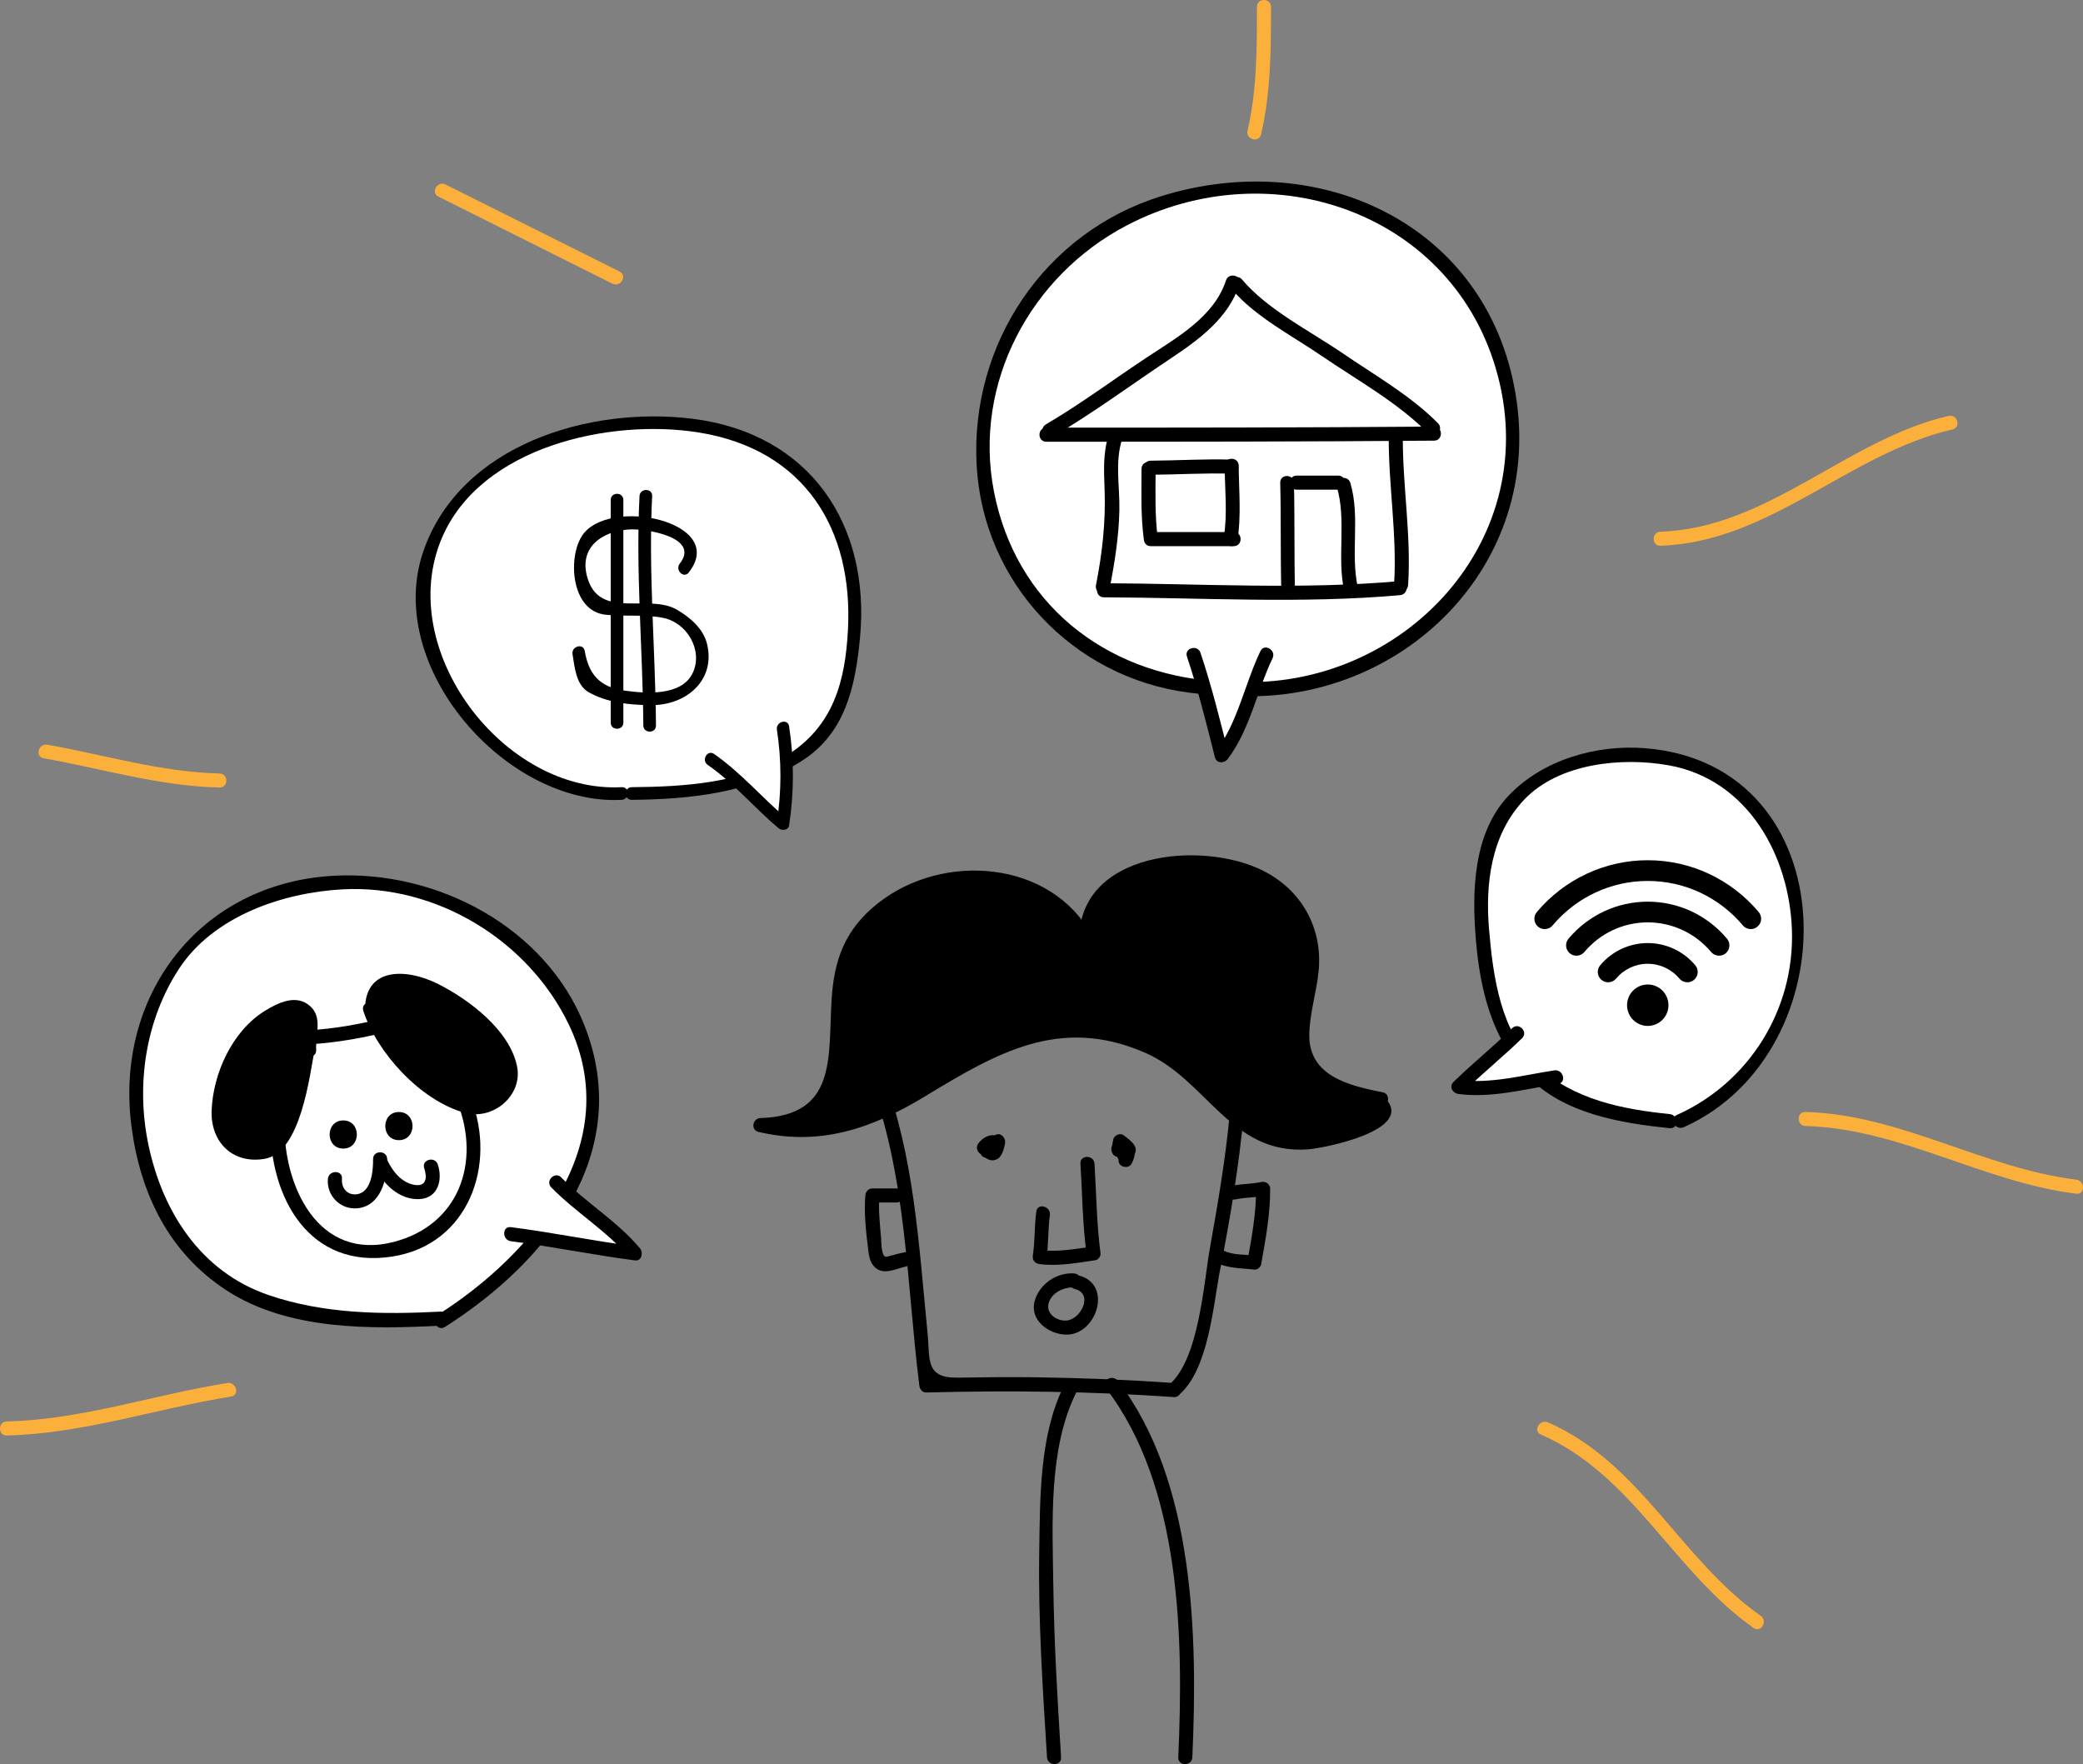 <?xml version="1.0" encoding="utf-8"?>
<!-- Generator: Adobe Illustrator 16.0.0, SVG Export Plug-In . SVG Version: 6.00 Build 0)  -->
<!DOCTYPE svg PUBLIC "-//W3C//DTD SVG 1.0//EN" "http://www.w3.org/TR/2001/REC-SVG-20010904/DTD/svg10.dtd">
<svg version="1.0" id="Layer_1" xmlns="http://www.w3.org/2000/svg"  x="0px" y="0px"
	 width="247.249px" height="209.379px" viewBox="0 0 247.249 209.379" enable-background="new 0 0 247.249 209.379"
	 xml:space="preserve">
<rect x="0" y="0" width="247.249" height="209.379" fill="#808080" stroke="none"/>
<g>
	<g>
		<path d="M163.854,130.972c2.784,2.082-6.613,4.604-9.255,4.653c-9.032,0.482-11.556-8.916-19.437-11.911
			c-19.655-7.742-26.326,14.742-44.917,9.822c14.731,0.016,5.808-14.745,11.443-22.678c6.235-8.354,22.262-9.684,27.243,0.684
			c-0.627-11.163,19.989-11.67,24.914-3.944c6.604,10.134-7.741,19.661,10.099,22.864c-0.689,0.931-1.29,1.349-1.986,2.275"/>
		<g>
			<path d="M163.264,131.563c0.959,1.01-7.731,3.163-8.664,3.228c-4.795,0.329-8.09-2.918-11.201-6.041
				c-4.644-4.661-9.861-7.418-16.559-7.506c-13.741-0.18-21.766,14.931-36.372,11.487c-0.073,0.547-0.147,1.094-0.222,1.641
				c9.499-0.298,9.938-6.785,10.094-14.734c0.133-6.731,3.199-11.178,9.583-13.581c6.737-2.537,14.771-0.639,18.289,5.908
				c0.398,0.741,1.56,0.392,1.556-0.422c-0.028-6.65,6.991-8.391,12.422-8.304c6.333,0.103,12.1,3.372,12.688,10.134
				c0.347,3.983-1.66,7.784-0.944,11.769c0.762,4.239,6.394,5.438,9.791,6.127c-0.123-0.466-0.246-0.931-0.369-1.396
				c-0.659,0.762-1.321,1.52-1.986,2.275c-0.706,0.807,0.47,1.992,1.182,1.182c0.665-0.756,1.327-1.515,1.986-2.275
				c0.381-0.438,0.29-1.263-0.369-1.396c-4.045-0.818-8.83-1.913-8.758-6.877c0.036-2.518,0.875-5.042,1.112-7.556
				c0.486-5.147-2.076-9.632-6.635-11.902c-7.27-3.62-21.834-2.25-21.789,8.221c0.519-0.141,1.037-0.281,1.556-0.422
				c-4.872-9.068-17.748-10.031-25.47-3.896c-3.863,3.069-5.19,6.644-5.479,11.467c-0.411,6.871,0.645,13.725-8.458,14.01
				c-0.92,0.029-1.165,1.418-0.222,1.641c7.299,1.72,13.453-0.395,19.691-4.171c8.557-5.181,16.042-9.627,26.169-5.241
				c7.403,3.207,10.138,12.119,19.328,11.488c1.919-0.132,12.794-2.284,9.232-6.037
				C163.702,129.599,162.523,130.781,163.264,131.563L163.264,131.563z"/>
		</g>
	</g>
	<g>
		<g>
			<path d="M103.145,127.8c4.476,11.672,4.448,24.385,5.976,36.642c0.055,0.441,0.338,0.849,0.835,0.835
				c9.804-0.267,19.588-0.138,29.373,0.54c1.075,0.074,1.068-1.596,0-1.67c-5.476-0.38-10.952-0.602-16.44-0.677
				c-3.063-0.042-6.128-0.006-9.19,0.045c-3.932,0.064-3.287-2.164-3.613-5.443c-1.028-10.349-1.567-20.906-5.328-30.715
				C104.374,126.361,102.759,126.793,103.145,127.8L103.145,127.8z"/>
		</g>
	</g>
	<g>
		<g>
			<path d="M145.978,132.121c-0.5,5.324-1.396,10.629-2.341,15.889c-0.769,4.275-1.298,13.358-4.899,16.381
				c-0.825,0.693,0.362,1.869,1.182,1.182c3.558-2.987,4.09-10.75,4.912-14.911c1.208-6.112,2.233-12.332,2.816-18.54
				C147.748,131.049,146.077,131.059,145.978,132.121L145.978,132.121z"/>
		</g>
	</g>
	<g>
		<g>
			<path d="M128.247,138.119c0.221,3.553,0.244,7.119,0.716,10.652c0.204-0.269,0.408-0.537,0.613-0.805
				c-2.017,0.292-4.134,0.662-6.172,0.399c0.269,0.353,0.537,0.704,0.805,1.057c0.261-1.726,0.17-3.467,0.41-5.189
				c0.147-1.053-1.461-1.507-1.609-0.443c-0.241,1.725-0.15,3.466-0.41,5.189c-0.089,0.584,0.225,0.981,0.805,1.057
				c2.184,0.281,4.453-0.146,6.615-0.46c0.328-0.047,0.657-0.475,0.613-0.805c-0.472-3.533-0.495-7.1-0.716-10.652
				C129.851,137.05,128.181,137.043,128.247,138.119L128.247,138.119z"/>
		</g>
	</g>
	<g>
		<g>
			<path d="M146.646,142.357c1.16-0.253,2.347-0.197,3.508-0.453c-0.353-0.268-0.704-0.536-1.057-0.805
				c0.012,2.881-0.51,5.711-1.017,8.537c0.269-0.205,0.537-0.409,0.806-0.613c-1.246-0.15-2.446-0.032-3.628-0.567
				c-0.974-0.441-1.823,0.998-0.844,1.441c1.484,0.673,2.891,0.604,4.472,0.796c0.339,0.041,0.746-0.283,0.806-0.613
				c0.531-2.968,1.087-5.954,1.075-8.98c-0.002-0.564-0.529-0.921-1.057-0.805c-1.16,0.254-2.347,0.199-3.508,0.451
				C145.149,140.976,145.596,142.586,146.646,142.357L146.646,142.357z"/>
		</g>
	</g>
	<g>
		<g>
			<path d="M116.48,136.093c-0.016,0.078-0.093,0.251,0.026-0.015c-0.088,0.195,0.172-0.157,0.226-0.192
				c0.215-0.028,0.429-0.057,0.644-0.084c-0.001-0.001-0.002-0.001-0.003-0.001c0.194,0.343,0.389,0.685,0.583,1.027
				c-0.011,0.075-0.174,0.305-0.146,0.272c0.063-0.075,0.139-0.143,0.211-0.21c0.276-0.256,0.586-0.473,0.895-0.689
				c-0.409-0.314-0.818-0.628-1.228-0.942c-0.033,0.18-0.079,0.356-0.13,0.532c-0.043,0.149-0.074,0.236-0.114,0.321
				c-0.026,0.051-0.055,0.101-0.086,0.148c0.064-0.105,0.24-0.187,0.35-0.18c0.141,0.038,0.281,0.076,0.422,0.114
				c-0.311-0.231-0.62-0.462-0.93-0.692c0.056,0.437,0.112,0.874,0.169,1.312c0.107-0.133,0.213-0.26,0.355-0.354
				c0.086-0.076,0.12-0.095,0.104-0.056c0.03-0.008,0.062-0.017,0.092-0.024c-0.221,0.049-0.41-0.054-0.568-0.309
				c-0.038-0.141-0.076-0.281-0.114-0.422c0.077-0.158,0.155-0.317,0.232-0.476c-0.36,0.275-0.551,0.713-0.299,1.143
				c0.208,0.355,0.779,0.576,1.143,0.299c0.304-0.232,0.6-0.509,0.594-0.927c-0.005-0.41-0.28-0.834-0.704-0.924
				c-0.782-0.165-1.533,0.273-2.016,0.867c-0.364,0.449-0.291,0.969,0.169,1.312c0.625,0.466,1.117,1.019,1.945,0.662
				c0.637-0.274,0.884-1.294,0.998-1.904c0.12-0.647-0.569-1.404-1.228-0.942c-0.444,0.312-0.889,0.633-1.288,1.002
				c-0.17,0.158-0.401,0.382-0.438,0.622c-0.064,0.438,0.102,0.911,0.584,1.027c0.604,0.146,1.049-0.33,1.162-0.875
				C118.309,135.485,116.699,135.038,116.48,136.093L116.48,136.093z"/>
		</g>
	</g>
	<g>
		<g>
			<path d="M134.01,135.863c-0.197-0.036-0.396-0.073-0.592-0.113c-0.073-0.016-0.145-0.033-0.217-0.054
				c-0.164-0.059-0.117-0.024,0.141,0.104c0.071,0.123,0.144,0.245,0.215,0.368c-0.003-0.011-0.005-0.021-0.008-0.031
				c-0.028,0.215-0.057,0.429-0.084,0.644c-0.186,0.194-0.247,0.258-0.186,0.191c0.104-0.036,0.207-0.07,0.312-0.101
				c-0.147,0-0.296,0-0.443,0c0.206,0.05-0.073-0.065-0.089-0.222c0.02,0.195,0.01,0.093-0.041,0.282
				c-0.016,0.052-0.032,0.104-0.051,0.154c-0.079,0.232,0.065-0.135-0.017,0.049c-0.021,0.045-0.042,0.089-0.064,0.131
				c0.519,0.141,1.037,0.281,1.556,0.422c0.023-0.318-0.091-0.596-0.22-0.88c-0.06-0.133-0.137-0.259-0.204-0.388
				c0,0.041-0.01,0.014-0.028-0.084c-0.193,0.385-0.203,0.492-0.029,0.321c0.729-0.605-0.234-1.849-1.013-1.312
				c-0.083,0.058-0.167,0.115-0.252,0.17c-0.189,0.124,0.131-0.016-0.002,0.007c0.148,0,0.296,0,0.444,0
				c-0.01-0.002-0.02-0.004-0.029-0.006c0.123,0.071,0.246,0.144,0.369,0.215c0.387,0.34,0.185,0.513,0.204,0.382
				c0.021-0.144,0.048-0.285,0.074-0.428c-0.409,0.167-0.818,0.333-1.228,0.499c0.189,0.144,0.372,0.292,0.548,0.452
				c0.069,0.063,0.133,0.132,0.195,0.202c-0.116-0.132-0.178-0.361-0.107-0.53c0.071-0.122,0.143-0.245,0.215-0.368
				c0.089-0.105,0.246-0.157,0.378-0.168c-0.083,0.007-0.168-0.002-0.251-0.009c-0.095-0.012-0.098-0.011-0.006,0.001
				c-0.055-0.009-0.11-0.017-0.165-0.026c-0.115-0.019-0.23-0.04-0.346-0.061c-0.447-0.082-0.898,0.115-1.026,0.583
				c-0.113,0.408,0.135,0.945,0.583,1.026c0.592,0.107,1.548,0.385,2.014-0.166c0.819-0.97-0.51-1.866-1.188-2.378
				c-0.411-0.311-1.139,0.004-1.228,0.499c-0.088,0.493-0.321,1.255,0.131,1.651c0.511,0.448,1.029,0.229,1.516-0.106
				c-0.338-0.437-0.675-0.874-1.013-1.312c-0.406,0.338-0.487,0.808-0.399,1.305c0.035,0.2,0.153,0.4,0.247,0.579
				s0.15,0.257,0.146,0.328c-0.061,0.835,1.174,1.133,1.556,0.422c0.502-0.935,0.675-2.33-0.537-2.788
				c-0.668-0.252-1.882,0.2-1.882,1.037c0,0.879,1.007,0.996,1.658,1.114c0.447,0.082,0.898-0.115,1.027-0.583
				C134.706,136.48,134.458,135.944,134.01,135.863L134.01,135.863z"/>
		</g>
	</g>
	<g>
		<g>
			<path d="M106.41,141.058c-0.954,0-1.907,0-2.861,0c-0.483,0-0.798,0.382-0.835,0.835c-0.176,2.122,0.087,4.393,0.349,6.497
				c0.114,0.921,0.274,1.766,1.133,2.278c1.111,0.664,2.751-0.375,3.893-0.445c1.069-0.066,1.076-1.736,0-1.67
				c-0.986,0.061-1.882,0.385-2.835,0.609c-0.677,0.158-0.643-1.898-0.671-2.222c-0.146-1.65-0.335-3.391-0.198-5.048
				c-0.278,0.278-0.557,0.557-0.835,0.835c0.954,0,1.907,0,2.861,0C107.487,142.728,107.487,141.058,106.41,141.058L106.41,141.058z
				"/>
		</g>
	</g>
	<g>
		<g>
			<path d="M127.493,151.144c-2.079-0.144-4.149,1.274-4.687,3.305c-0.59,2.227,1.61,3.854,3.608,3.958
				c3.747,0.198,5.757-6.018,1.617-7.021c-1.046-0.253-1.49,1.357-0.443,1.611c2.216,0.537,0.752,3.579-0.978,3.737
				c-1.152,0.104-2.471-0.801-2.144-2.034c0.335-1.265,1.823-1.969,3.025-1.886C128.568,152.888,128.562,151.218,127.493,151.144
				L127.493,151.144z"/>
		</g>
	</g>
	<g>
		<g>
			<path d="M125.948,208.573c-0.43-6.835-0.83-13.668-0.923-20.518c-0.099-7.206-0.59-16.048,2.68-22.688
				c0.475-0.963-0.966-1.81-1.441-0.844c-2.883,5.853-2.806,13.178-2.908,19.544c-0.131,8.176,0.41,16.351,0.923,24.505
				C124.346,209.643,126.016,209.649,125.948,208.573L125.948,208.573z"/>
		</g>
	</g>
	<g>
		<g>
			<path d="M131.249,164.741c8.975,11.693,9.241,29.738,8.61,43.832c-0.048,1.077,1.622,1.072,1.67,0
				c0.641-14.319,0.291-32.78-8.839-44.676C132.045,163.057,130.593,163.887,131.249,164.741L131.249,164.741z"/>
		</g>
	</g>
	<g>
		<path fill="#FFFFFF" d="M198.203,133.069c-14.164-1.296-20.938-6.476-22.17-21.369c-1.232-12.305,2.464-20.723,16.012-22.019
			c25.25-1.943,28.945,34.32,7.392,43.388"/>
		<g>
			<path d="M198.203,132.234c-5.654-0.578-11.373-1.709-15.689-5.667c-4.396-4.034-5.273-10.576-5.759-16.171
				c-0.477-5.506,0.225-11.348,4.176-15.496c4.125-4.33,11.587-5.062,17.154-4.063c9.371,1.68,14.323,10.729,14.614,19.566
				c0.312,9.453-5.097,18.105-13.685,21.945c-0.981,0.438-0.131,1.877,0.844,1.441c19.758-8.834,19.593-43.018-4.552-44.98
				c-5.799-0.472-12.172,1.357-16.229,5.617c-4.268,4.48-4.377,11.531-3.879,17.273c0.511,5.895,1.931,11.683,6.135,16.048
				c4.282,4.446,11.03,5.56,16.87,6.156C199.274,134.014,199.264,132.343,198.203,132.234L198.203,132.234z"/>
		</g>
	</g>
	<g>
		<path fill="#FFFFFF" d="M73.792,94.181c-12.561,1.196-25.133-13.765-23.338-26.332c2.394-14.36,21.629-19.711,33.673-17.044
			c18.468,4.09,18.393,18.841,16.598,29.611c-1.797,11.371-14.957,13.765-25.733,13.765"/>
		<g>
			<path d="M73.792,93.431c-14.05,0.743-26.96-16.308-21.354-29.546c4.614-10.898,19.993-14.237,30.497-12.556
				c12.54,2.008,18.354,11.445,17.715,23.438c-0.326,6.146-1.735,11.416-7.229,14.875c-5.303,3.338-12.354,3.737-18.43,3.789
				c-0.967,0.008-0.968,1.508,0,1.5c6.937-0.059,14.145-0.82,20.138-4.593c5.221-3.286,6.403-8.886,6.949-14.601
				c1.288-13.501-5.961-24.331-19.964-26.045c-12.163-1.488-27.479,3.094-31.852,15.707c-4.757,13.72,9.814,30.257,23.529,29.531
				C74.754,94.88,74.759,93.38,73.792,93.431L73.792,93.431z"/>
		</g>
	</g>
	<g>
		<path fill="#FFFFFF" d="M52.324,156.51c-14.293,0.824-28.002-0.689-33.886-14.732c-4.203-10.739-3.105-26.57,8.662-33.177
			c29.423-16.521,65.685,23.278,25.298,48.174"/>
		<g>
			<path d="M52.324,155.675c-6.904,0.36-13.837,0.293-20.447-1.964c-8.043-2.746-12.601-9.89-14.269-17.883
				c-1.479-7.094-0.333-14.781,3.65-20.856c4.079-6.222,12.263-9.018,19.365-9.413c11.167-0.624,22.096,6.052,26.897,16.051
				c6.77,14.1-4.181,27.232-15.545,34.444c-0.906,0.575-0.069,2.021,0.844,1.441c12.22-7.755,22.445-20.675,16.596-35.68
				c-4.596-11.788-17.597-18.552-29.826-17.869c-15.971,0.891-26.063,14.311-23.965,29.886c1.068,7.927,4.451,14.896,11.288,19.338
				c7.292,4.737,17.09,4.609,25.411,4.175C53.396,157.289,53.401,155.618,52.324,155.675L52.324,155.675z"/>
		</g>
	</g>
	<g>
		<path fill="#FFFFFF" d="M144.35,81.69c-36.537-1.993-37.68-54.618,1.376-59.269c20.822-2.479,33.712,13.058,33.712,29.002
			c0,17.937-14.491,32.26-33.759,30.267"/>
		<g>
			<path d="M144.35,80.855c-13.291-0.919-23.821-9.299-26.378-22.56c-2.476-12.84,4.369-25.563,15.736-31.523
				c17.206-9.019,38.975-1.486,44.071,17.785c5.386,20.367-12.208,37.947-32.101,36.298c-1.074-0.089-1.065,1.582,0,1.67
				c19.725,1.636,37.221-14.516,34.349-34.896c-2.925-20.758-23.143-30.277-42.207-24.341c-13.854,4.313-22.652,17.527-21.897,31.88
				c0.734,13.948,11.4,25.257,25.203,27.039c1.074,0.14,2.143,0.243,3.224,0.318C145.425,82.6,145.418,80.93,144.35,80.855
				L144.35,80.855z"/>
		</g>
	</g>
	<g>
		<path fill="#FFFFFF" d="M60.642,146.486c8.136,1.018,8.613,1.512,14.74,2.277c-4.584-5.551-5.741-4.61-9.357-8.424"/>
		<g>
			<path d="M60.642,147.321c4.937,0.63,9.806,1.644,14.74,2.277c0.801,0.103,0.997-0.943,0.591-1.426
				c-2.799-3.313-6.372-5.368-9.357-8.424c-0.754-0.771-1.934,0.411-1.182,1.182c2.981,3.05,6.567,5.12,9.357,8.424
				c0.197-0.476,0.395-0.95,0.591-1.426c-4.934-0.634-9.804-1.647-14.74-2.277C59.575,145.516,59.589,147.187,60.642,147.321
				L60.642,147.321z"/>
		</g>
	</g>
	<g>
		<path fill="#FFFFFF" d="M84.38,90.136c3.588,2.395,5.352,5.012,8.561,7.635c0.601-3.59,0.601-7.778,0-11.369"/>
		<g>
			<path d="M84.001,90.783c3.117,2.163,5.521,5.088,8.409,7.518c0.38,0.32,1.16,0.279,1.254-0.331c0.603-3.923,0.603-7.845,0-11.768
				c-0.146-0.954-1.592-0.547-1.447,0.398c0.559,3.638,0.56,7.333,0,10.971c0.418-0.11,0.836-0.221,1.254-0.331
				c-2.989-2.515-5.487-5.514-8.712-7.752C83.962,88.936,83.213,90.236,84.001,90.783L84.001,90.783z"/>
		</g>
	</g>
	<g>
		<path fill="#FFFFFF" d="M141.693,77.705c1.555,4.582,2.174,7.433,3.321,11.957c2.658-3.321,3.32-7.972,5.315-11.957"/>
		<g>
			<path d="M140.889,77.927c1.315,3.934,2.307,7.939,3.32,11.957c0.194,0.767,1.121,0.741,1.526,0.2
				c2.664-3.557,3.43-8.008,5.315-11.957c0.462-0.967-0.978-1.814-1.441-0.844c-1.883,3.942-2.662,8.414-5.315,11.957
				c0.509,0.067,1.018,0.134,1.526,0.2c-1.015-4.019-2.006-8.024-3.322-11.957C142.158,76.467,140.546,76.903,140.889,77.927
				L140.889,77.927z"/>
		</g>
	</g>
	<g>
		<path fill="#FFFFFF" d="M180.079,122.629c-2.318,2.319-4.641,4.06-6.96,6.381c3.48,0.578,7.54-0.581,11.6-1.162"/>
		<g>
			<path d="M179.488,122.038c-2.25,2.204-4.709,4.178-6.96,6.381c-0.573,0.563-0.085,1.338,0.591,1.426
				c3.972,0.517,7.919-0.598,11.821-1.192c1.063-0.161,0.609-1.771-0.443-1.609c-3.767,0.573-7.547,1.63-11.378,1.132
				c0.197,0.476,0.394,0.95,0.591,1.426c2.25-2.204,4.709-4.178,6.96-6.381C181.44,122.465,180.259,121.285,179.488,122.038
				L179.488,122.038z"/>
		</g>
	</g>
	<g>
		<path d="M36.694,124.609c-0.364-2.804,1.526-4.443-1.991-5.125c-8.332,1.719-12.68,18.064-3.994,17.336
			c3.476-0.177,5.172-9.033,5.852-12.543"/>
		<g>
			<path d="M37.529,124.609c-0.109-1.795,0.796-3.826-0.713-5.189c-1.643-1.484-3.836-0.394-5.389,0.567
				c-3.846,2.379-6.117,7.382-6.306,11.77c-0.163,3.8,2.497,6.435,6.293,5.786c4.295-0.734,5.333-9.86,5.95-13.044
				c0.205-1.052-1.404-1.5-1.609-0.443c-0.603,3.103-1.248,6.232-2.528,9.138c-1.725,3.914-6.079,3.395-6.426-0.877
				c-0.255-3.136,1.332-6.449,3.237-8.834c0.904-1.131,2.049-2.008,3.324-2.678c3.355-1.762,2.396,2.175,2.496,3.805
				C35.925,125.679,37.595,125.686,37.529,124.609L37.529,124.609z"/>
		</g>
	</g>
	<g>
		<g>
			<path d="M35.004,124.013c3.582-0.046,7.171-0.619,10.646-1.464c1.047-0.254,0.603-1.864-0.443-1.609
				c-3.339,0.811-6.763,1.358-10.202,1.403C33.928,122.356,33.927,124.026,35.004,124.013L35.004,124.013z"/>
		</g>
	</g>
	<g>
		<path d="M43.931,119.753c1.536,5.376,10.434,13.091,13.178,11.366c10.83-2.066-5.727-17.744-11.987-14.291
			c-1.535,1.536-0.945,1.877-0.945,3.413"/>
		<g>
			<path d="M43.125,119.975c1.634,5.029,6.824,10.653,12.01,12.097c3.412,0.95,6.911-2.057,6.246-5.464
				c-0.844-4.318-5.697-7.955-9.348-9.803c-3.88-1.964-8.987-2.048-8.692,3.437c0.058,1.071,1.728,1.076,1.67,0
				c-0.281-5.224,5.538-2.487,7.986-0.981c2.727,1.679,5.628,4.318,6.677,7.431c1.181,3.506-3.495,4.25-5.76,3.111
				c-3.86-1.941-7.836-6.138-9.178-10.271C44.404,118.512,42.792,118.947,43.125,119.975L43.125,119.975z"/>
		</g>
	</g>
	<g>
		<g>
			<path d="M32.09,133.328c-0.11,8.808,4.604,17.384,14.526,15.804c9.035-1.438,12.355-10.914,9.302-18.693
				c-0.389-0.991-2.004-0.56-1.609,0.443c2.771,7.061,0.186,14.503-7.543,16.516c-9.007,2.346-13.099-6.602-13.006-14.069
				C33.773,132.251,32.104,132.252,32.09,133.328L32.09,133.328z"/>
		</g>
	</g>
	<g>
		<g>
			<path d="M44.286,137.574c0.012,1.315-0.166,3.941-1.939,4.174c-1.133,0.149-1.852-0.77-1.755-1.829
				c0.098-1.073-1.573-1.063-1.67,0c-0.18,1.964,1.447,3.647,3.425,3.499c2.863-0.213,3.63-3.499,3.609-5.844
				C45.946,136.498,44.276,136.497,44.286,137.574L44.286,137.574z"/>
		</g>
	</g>
	<g>
		<g>
			<path d="M44.52,138.518c0.941,2.016,2.882,3.918,5.262,3.804c2.233-0.107,2.789-2.295,2.184-4.111
				c-0.34-1.017-1.953-0.581-1.611,0.443c0.354,1.057,0.289,2.196-1.114,1.986c-1.567-0.233-2.651-1.624-3.278-2.966
				C45.506,136.699,44.066,137.548,44.52,138.518L44.52,138.518z"/>
		</g>
	</g>
	<g>
		<g>
			<path d="M47.35,135.326c2.154,0,2.154-3.34,0-3.34S45.195,135.326,47.35,135.326L47.35,135.326z"/>
		</g>
	</g>
	<g>
		<g>
			<path d="M40.744,136.324c2.154,0,2.154-3.34,0-3.34S38.59,136.324,40.744,136.324L40.744,136.324z"/>
		</g>
	</g>
	<g>
		<g>
			<path d="M81.747,67.956c4.778-6.063-9.644-9.117-12.684-4.328c-1.694,2.67-1.245,8.911,2.815,9.334
				c2.258,0.235,4.509-0.062,6.754,0.355c2.891,0.536,4.835,3.824,3.616,6.504c-1.301,2.861-5.677,2.492-8.135,2.143
				c-2.959-0.421-4.239-1.953-4.708-4.712c-0.162-0.952-1.607-0.547-1.447,0.398c0.254,1.493,0.393,3.638,1.904,4.502
				c2.209,1.263,4.88,1.519,7.385,1.543c4.205,0.042,7.726-2.95,6.676-7.27c-0.445-1.831-2.041-3.167-3.582-4.063
				c-3.309-1.925-8.938,1.112-10.526-3.51c-1.305-3.796,1.584-5.834,4.948-6.016c1.881-0.101,8.403,0.91,5.923,4.059
				C80.095,67.646,81.148,68.716,81.747,67.956L81.747,67.956z"/>
		</g>
	</g>
	<g>
		<g>
			<path d="M72.491,59.338c0,8.811,0,17.62,0,26.431c0,0.968,1.5,0.968,1.5,0c0-8.811,0-17.62,0-26.431
				C73.991,58.37,72.491,58.37,72.491,59.338L72.491,59.338z"/>
		</g>
	</g>
	<g>
		<g>
			<path d="M75.909,58.882c-0.457,9.086,0.385,18.146,0.454,27.229c0.008,0.967,1.508,0.968,1.5,0
				c-0.069-9.084-0.911-18.144-0.454-27.229C77.458,57.915,75.958,57.919,75.909,58.882L75.909,58.882z"/>
		</g>
	</g>
	<g>
		<g>
			<path d="M145.52,33.285c-1.387,4.266-5.72,6.715-9.258,9.047c-4.048,2.669-7.924,5.581-12.112,8.035
				c-0.928,0.544-0.088,1.987,0.844,1.441c4.831-2.83,9.34-6.187,14.001-9.285c3.374-2.244,6.838-4.801,8.137-8.795
				C147.464,32.702,145.852,32.266,145.52,33.285L145.52,33.285z"/>
		</g>
	</g>
	<g>
		<g>
			<path d="M124.192,52.429c15.345,0,30.69-0.005,46.035-0.127c1.076-0.009,1.077-1.679,0-1.67
				c-15.345,0.122-30.69,0.127-46.035,0.127C123.115,50.759,123.115,52.429,124.192,52.429L124.192,52.429z"/>
		</g>
	</g>
	<g>
		<g>
			<path d="M146.24,34.352c2.705,3.217,7.135,5.492,10.552,7.832c4.214,2.886,9.118,5.58,12.72,9.241
				c0.757,0.769,1.937-0.413,1.182-1.182c-3.23-3.282-7.536-5.723-11.311-8.306c-3.838-2.627-8.936-5.168-11.961-8.768
				C146.728,32.345,145.553,33.533,146.24,34.352L146.24,34.352z"/>
		</g>
	</g>
	<g>
		<g>
			<path d="M131.607,51.626c-0.694,2.074-0.575,4.282-0.494,6.441c0.145,3.88-0.274,7.578-1.023,11.391
				c-0.206,1.052,1.403,1.5,1.611,0.443c0.609-3.105,1.096-6.159,1.167-9.327c0.063-2.833-0.571-5.751,0.349-8.505
				C133.56,51.045,131.946,50.609,131.607,51.626L131.607,51.626z"/>
		</g>
	</g>
	<g>
		<g>
			<path d="M131.023,70.895c11.729,0.047,23.452,0.781,35.159-0.253c1.063-0.094,1.073-1.765,0-1.67
				c-11.707,1.034-23.431,0.3-35.159,0.253C129.946,69.221,129.947,70.891,131.023,70.895L131.023,70.895z"/>
		</g>
	</g>
	<g>
		<g>
			<path d="M164.841,51.848c-0.025,5.877,1.011,11.699,0.631,17.58c-0.069,1.076,1.601,1.069,1.67,0
				c0.38-5.881-0.656-11.703-0.631-17.58C166.516,50.771,164.846,50.771,164.841,51.848L164.841,51.848z"/>
		</g>
	</g>
	<g>
		<g>
			<path d="M161.168,69.711c-0.896-4.098,0.315-8.337-0.885-12.395c-0.305-1.03-1.916-0.592-1.609,0.443
				c1.19,4.028-0.011,8.301,0.885,12.395C159.788,71.206,161.398,70.761,161.168,69.711L161.168,69.711z"/>
		</g>
	</g>
	<g>
		<g>
			<path d="M158.846,56.45c-1.645,0-3.289,0-4.934,0c-1.077,0-1.077,1.67,0,1.67c1.645,0,3.289,0,4.934,0
				C159.923,58.12,159.923,56.45,158.846,56.45L158.846,56.45z"/>
		</g>
	</g>
	<g>
		<g>
			<path d="M151.96,57.285c0.109,4.242,0.018,8.487,0.127,12.729c0.026,1.047,1.654,1.05,1.627,0
				c-0.109-4.242-0.018-8.487-0.127-12.729C153.561,56.238,151.933,56.235,151.96,57.285L151.96,57.285z"/>
		</g>
	</g>
	<g>
		<g>
			<path d="M135.499,55.641c-0.009,2.747-0.099,5.49,0.252,8.222c0.135,1.053,1.807,1.066,1.67,0
				c-0.351-2.731-0.261-5.475-0.252-8.222C137.172,54.563,135.502,54.563,135.499,55.641L135.499,55.641z"/>
		</g>
	</g>
	<g>
		<g>
			<path d="M136.586,56.35c3.205-0.019,6.406-0.227,9.611-0.126c1.077,0.033,1.074-1.637,0-1.67
				c-3.205-0.101-6.406,0.107-9.611,0.126C135.51,54.686,135.509,56.355,136.586,56.35L136.586,56.35z"/>
		</g>
	</g>
	<g>
		<g>
			<path d="M145.362,55.262c0.024,2.832,0.351,5.689-0.095,8.504c-0.166,1.053,1.443,1.505,1.611,0.443
				c0.47-2.977,0.179-5.951,0.153-8.947C147.023,54.186,145.354,54.185,145.362,55.262L145.362,55.262z"/>
		</g>
	</g>
	<g>
		<g>
			<path d="M136.586,64.822c3.288,0,6.575,0,9.863,0c1.077,0,1.077-1.67,0-1.67c-3.288,0-6.575,0-9.863,0
				C135.509,63.152,135.509,64.822,136.586,64.822L136.586,64.822z"/>
		</g>
	</g>
	<g>
		<g>
			<path fill="#FBB03B" d="M0.807,170.381c9.11-0.22,17.691-3.198,26.624-4.621c1.062-0.169,0.609-1.777-0.443-1.609
				c-8.786,1.399-17.216,4.345-26.181,4.561C-0.269,168.736-0.271,170.407,0.807,170.381L0.807,170.381z"/>
		</g>
	</g>
	<g>
		<g>
			<path fill="#FBB03B" d="M5.177,90c6.964,1.237,13.768,3.311,20.882,3.474c1.077,0.024,1.075-1.646,0-1.67
				c-6.965-0.16-13.622-2.202-20.438-3.415C4.567,88.202,4.117,89.812,5.177,90L5.177,90z"/>
		</g>
	</g>
	<g>
		<g>
			<path fill="#FBB03B" d="M52.04,23.339c6.888,3.443,13.774,6.886,20.66,10.331c0.961,0.48,1.807-0.96,0.844-1.441
				c-6.887-3.445-13.773-6.888-20.66-10.331C51.923,21.417,51.077,22.857,52.04,23.339L52.04,23.339z"/>
		</g>
	</g>
	<g>
		<g>
			<path fill="#FBB03B" d="M149.196,0.808c-0.002,4.938,0.012,9.866-1.118,14.702c-0.245,1.048,1.365,1.492,1.609,0.443
				c1.165-4.981,1.177-10.056,1.179-15.146C150.866-0.27,149.196-0.27,149.196,0.808L149.196,0.808z"/>
		</g>
	</g>
	<g>
		<g>
			<path fill="#FBB03B" d="M197.094,64.776c13.088-0.45,22.321-10.958,34.658-13.804c1.05-0.241,0.604-1.852-0.443-1.609
				c-12.159,2.804-21.364,13.301-34.215,13.743C196.02,63.144,196.017,64.813,197.094,64.776L197.094,64.776z"/>
		</g>
	</g>
	<g>
		<g>
			<path fill="#FBB03B" d="M214.311,133.648c11.26,0.315,21.061,6.661,32.143,8.036c1.067,0.133,1.055-1.539,0-1.67
				c-11.094-1.377-20.845-7.72-32.143-8.036C213.233,131.948,213.236,133.618,214.311,133.648L214.311,133.648z"/>
		</g>
	</g>
	<g>
		<g>
			<path fill="#FBB03B" d="M182.899,170.267c10.884,4.738,15.786,16.314,25.25,22.958c0.884,0.621,1.718-0.828,0.844-1.441
				c-9.49-6.662-14.303-18.192-25.25-22.958C182.766,168.399,181.915,169.838,182.899,170.267L182.899,170.267z"/>
		</g>
	</g>
	<g id="Wi-Fi_3_">
		<g>
			<path fill-rule="evenodd" clip-rule="evenodd" d="M195.587,116.849c-1.358,0-2.459,1.102-2.459,2.458
				c0,1.358,1.101,2.46,2.459,2.46c1.354,0,2.457-1.102,2.457-2.46C198.044,117.95,196.941,116.849,195.587,116.849z
				 M208.758,108.256c-3.289-3.912-8.087-6.155-13.171-6.155s-9.883,2.243-13.171,6.155c-0.437,0.519-0.369,1.295,0.15,1.731
				c0.23,0.192,0.51,0.287,0.789,0.287c0.352,0,0.698-0.147,0.94-0.438c2.818-3.354,6.936-5.277,11.291-5.277
				c4.354,0,8.47,1.924,11.287,5.277c0.244,0.291,0.592,0.438,0.942,0.438c0.277,0,0.56-0.095,0.79-0.287
				C209.127,109.551,209.192,108.774,208.758,108.256z M195.587,107.019c-3.631,0-7.061,1.601-9.407,4.394
				c-0.438,0.521-0.371,1.296,0.148,1.732c0.23,0.192,0.51,0.287,0.789,0.287c0.352,0,0.705-0.147,0.945-0.438
				c1.877-2.233,4.621-3.518,7.524-3.518s5.645,1.284,7.523,3.518c0.245,0.291,0.592,0.438,0.946,0.438
				c0.278,0,0.557-0.095,0.79-0.287c0.516-0.437,0.583-1.212,0.146-1.732C202.646,108.619,199.217,107.019,195.587,107.019z
				 M195.587,111.934c-2.181,0-4.237,0.961-5.646,2.637c-0.437,0.52-0.37,1.295,0.153,1.731c0.231,0.192,0.511,0.287,0.788,0.287
				c0.352,0,0.697-0.147,0.94-0.437c0.94-1.119,2.31-1.761,3.764-1.761c1.45,0,2.822,0.642,3.762,1.761
				c0.242,0.289,0.593,0.437,0.941,0.437c0.278,0,0.56-0.095,0.789-0.287c0.521-0.437,0.587-1.212,0.151-1.731
				C199.822,112.895,197.765,111.934,195.587,111.934z"/>
		</g>
	</g>
</g>
</svg>
